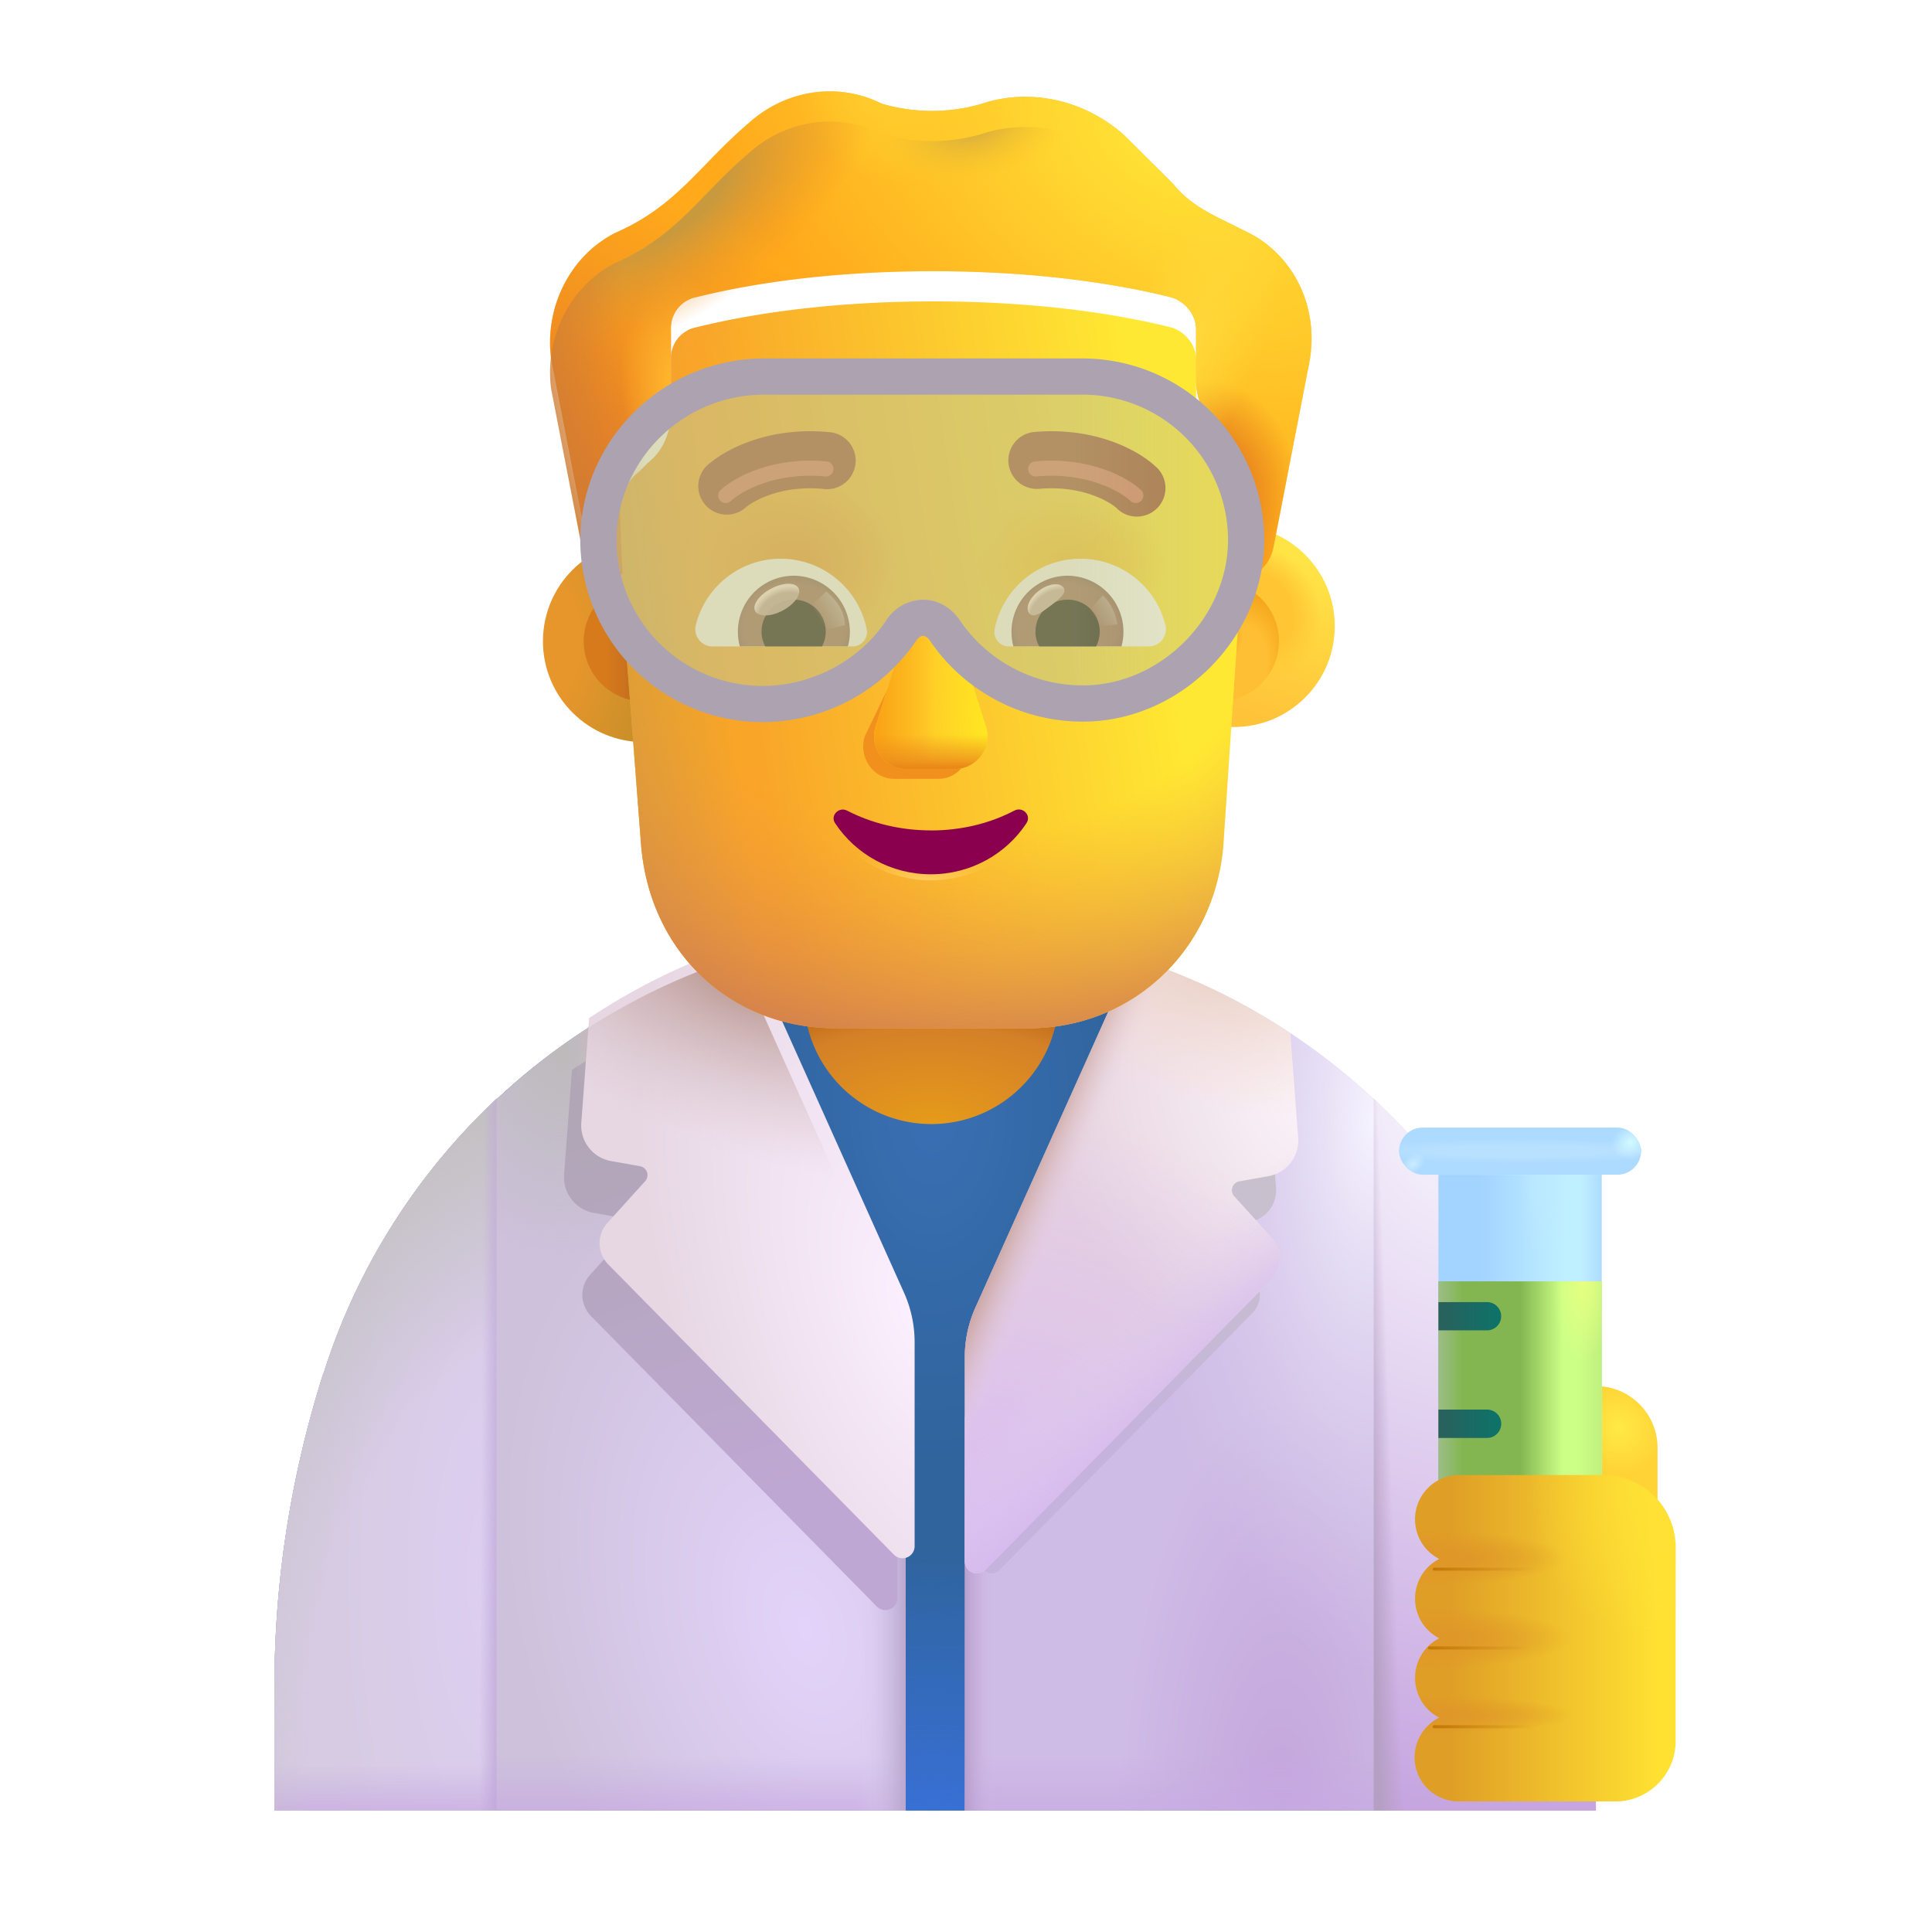 <svg width="32" height="32" fill="none" xmlns="http://www.w3.org/2000/svg"><path d="M15.796 15.298a18.676 18.676 0 0 0 0 0Z" fill="url(#a)"/><path d="M15.466 15.298h-.04c.1 0 .19 0 .3.01-.09-.01-.18-.01-.26-.01Z" fill="url(#b)"/><path d="M15.466 15.348c-2.75 0-5.32 1.06-7.23 2.85v.014l-.01-.014c-1.29 1.21-2.3 2.76-2.86 4.53l-.03.08c-.52 1.66-.79 3.38-.79 5.11v2.07h21.79l.01-2.03c.01-1.76-.25-3.51-.77-5.18-.57-1.81-1.59-3.38-2.91-4.61a10.618 10.618 0 0 0-7.2-2.82Z" fill="url(#c)"/><path d="M15.466 15.348c-2.75 0-5.32 1.06-7.23 2.85v.014l-.01-.014c-1.29 1.21-2.3 2.76-2.86 4.53l-.03.08c-.52 1.66-.79 3.38-.79 5.11v2.07h21.79l.01-2.03c.01-1.76-.25-3.51-.77-5.18-.57-1.81-1.59-3.38-2.91-4.61a10.618 10.618 0 0 0-7.2-2.82Z" fill="url(#d)"/><path d="M11.114 16.28a10.528 10.528 0 0 0-2.878 1.918v.014l-.01-.014c-1.29 1.21-2.3 2.76-2.86 4.53l-.03.08c-.52 1.66-.79 3.38-.79 5.11v2.07h10.453V23.47l-3.885-7.188Z" fill="url(#e)"/><path d="M11.114 16.28a10.528 10.528 0 0 0-2.878 1.918v.014l-.01-.014c-1.29 1.21-2.3 2.76-2.86 4.53l-.03.08c-.52 1.66-.79 3.38-.79 5.11v2.07h10.453V23.47l-3.885-7.188Z" fill="url(#f)"/><path d="M11.114 16.28a10.528 10.528 0 0 0-2.878 1.918v.014l-.01-.014c-1.29 1.21-2.3 2.76-2.86 4.53l-.03.08c-.52 1.66-.79 3.38-.79 5.11v2.07h10.453V23.47l-3.885-7.188Z" fill="url(#g)"/><path d="M11.114 16.28a10.528 10.528 0 0 0-2.878 1.918v.014l-.01-.014c-1.29 1.21-2.3 2.76-2.86 4.53l-.03.08c-.52 1.66-.79 3.38-.79 5.11v2.07h10.453V23.47l-3.885-7.188Z" fill="url(#h)"/><path d="M19.865 16.28a10.53 10.53 0 0 1 2.878 1.918v.014l.01-.014c1.29 1.21 2.3 2.76 2.86 4.53l.03.08c.52 1.66.79 3.38.79 5.11v2.07H15.98V23.47l3.885-7.188Z" fill="url(#i)"/><path d="M19.865 16.28a10.53 10.53 0 0 1 2.878 1.918v.014l.01-.014c1.29 1.21 2.3 2.76 2.86 4.53l.03.08c.52 1.66.79 3.38.79 5.11v2.07H15.98V23.47l3.885-7.188Z" fill="url(#j)"/><path d="M19.865 16.28a10.53 10.53 0 0 1 2.878 1.918v.014l.01-.014c1.29 1.21 2.3 2.76 2.86 4.53l.03.08c.52 1.66.79 3.38.79 5.11v2.07H15.98V23.47l3.885-7.188Z" fill="url(#k)"/><path d="M19.865 16.28a10.53 10.53 0 0 1 2.878 1.918v.014l.01-.014c1.29 1.21 2.3 2.76 2.86 4.53l.03.08c.52 1.66.79 3.38.79 5.11v2.07H15.98V23.47l3.885-7.188Z" fill="url(#l)"/><g filter="url(#m)"><path d="m9.474 17.72-.131 1.733a.6.6 0 0 0 .494.637l.48.084a.15.15 0 0 1 .084.249l-.626.69a.5.5 0 0 0 .015.687l4.732 4.808a.2.2 0 0 0 .343-.14v-3.38c0-.283-.06-.562-.176-.82l-2.605-5.803c-.93.298-1.807.722-2.61 1.256Z" fill="url(#n)"/></g><g filter="url(#o)"><path d="m9.608 17.112-.13 1.733a.6.6 0 0 0 .493.636l.48.085a.15.15 0 0 1 .085.248l-.626.692a.5.5 0 0 0 .014.686L14.656 26a.2.2 0 0 0 .343-.14v-3.38a2 2 0 0 0-.176-.82l-2.605-5.803c-.93.298-1.807.722-2.61 1.255Z" fill="url(#p)"/></g><g filter="url(#q)"><path d="m21.02 18.142.115 1.534a.531.531 0 0 1-.437.563l-.424.075a.133.133 0 0 0-.076.22l.554.61a.442.442 0 0 1-.012.608l-4.188 4.255a.177.177 0 0 1-.303-.124V22.89c0-.25.053-.496.155-.724l2.306-5.136c.822.264 1.599.64 2.31 1.111Z" fill="url(#r)"/></g><path d="m21.37 17.112.132 1.733a.6.6 0 0 1-.494.636l-.48.085a.15.15 0 0 0-.085.248l.626.692a.5.5 0 0 1-.014.686L16.323 26a.2.2 0 0 1-.343-.14v-3.38a2 2 0 0 1 .175-.82l2.606-5.803c.929.298 1.807.722 2.61 1.255Z" fill="url(#s)"/><path d="m21.37 17.112.132 1.733a.6.6 0 0 1-.494.636l-.48.085a.15.15 0 0 0-.085.248l.626.692a.5.5 0 0 1-.014.686L16.323 26a.2.2 0 0 1-.343-.14v-3.38a2 2 0 0 1 .175-.82l2.606-5.803c.929.298 1.807.722 2.61 1.255Z" fill="url(#t)"/><path d="m21.37 17.112.132 1.733a.6.6 0 0 1-.494.636l-.48.085a.15.15 0 0 0-.085.248l.626.692a.5.5 0 0 1-.014.686L16.323 26a.2.2 0 0 1-.343-.14v-3.38a2 2 0 0 1 .175-.82l2.606-5.803c.929.298 1.807.722 2.61 1.255Z" fill="url(#u)"/><path d="m21.37 17.112.132 1.733a.6.6 0 0 1-.494.636l-.48.085a.15.15 0 0 0-.085.248l.626.692a.5.5 0 0 1-.014.686L16.323 26a.2.2 0 0 1-.343-.14v-3.38a2 2 0 0 1 .175-.82l2.606-5.803c.929.298 1.807.722 2.61 1.255Z" fill="url(#v)"/><path d="m21.37 17.112.132 1.733a.6.6 0 0 1-.494.636l-.48.085a.15.15 0 0 0-.085.248l.626.692a.5.5 0 0 1-.014.686L16.323 26a.2.2 0 0 1-.343-.14v-3.38a2 2 0 0 1 .175-.82l2.606-5.803c.929.298 1.807.722 2.61 1.255Z" fill="url(#w)"/><path d="M8.226 29.988v-11.79c-1.29 1.21-2.3 2.76-2.86 4.53l-.03.08c-.52 1.66-.79 3.38-.79 5.11v2.07h3.68Z" fill="url(#x)"/><path d="M8.226 29.988v-11.79c-1.29 1.21-2.3 2.76-2.86 4.53l-.03.08c-.52 1.66-.79 3.38-.79 5.11v2.07h3.68Z" fill="url(#y)"/><path d="M8.226 29.988v-11.79c-1.29 1.21-2.3 2.76-2.86 4.53l-.03.08c-.52 1.66-.79 3.38-.79 5.11v2.07h3.68Z" fill="url(#z)"/><path d="M8.226 29.988v-11.79c-1.29 1.21-2.3 2.76-2.86 4.53l-.03.08c-.52 1.66-.79 3.38-.79 5.11v2.07h3.68Z" fill="url(#A)"/><path d="m9.608 17.112-.13 1.733a.6.6 0 0 0 .493.636l.48.085a.15.15 0 0 1 .085.248l-.626.692a.5.5 0 0 0 .014.686L14.656 26a.2.2 0 0 0 .343-.14v-3.38a2 2 0 0 0-.176-.82l-2.605-5.803c-.93.298-1.807.722-2.61 1.255Z" fill="url(#B)"/><path d="M22.753 29.988v-11.79c1.29 1.21 2.3 2.76 2.86 4.53l.03.08c.52 1.66.79 3.38.79 5.11v2.07h-3.68Z" fill="url(#C)"/><path d="M22.753 29.988v-11.79c1.29 1.21 2.3 2.76 2.86 4.53l.03.08c.52 1.66.79 3.38.79 5.11v2.07h-3.68Z" fill="url(#D)"/><path d="M15.796 15.298a18.676 18.676 0 0 0 0 0Z" fill="url(#E)"/><path d="M15.466 15.298h-.04c.1 0 .19 0 .3.01-.09-.01-.18-.01-.26-.01Z" fill="url(#F)"/><path d="M15.426 18.618a2.11 2.11 0 0 1-2.11-2.11v-1.39h4.22v1.39c0 1.17-.95 2.11-2.11 2.11Z" fill="url(#G)"/><path d="M26.434 22.958c.56 0 1.02.46 1.02 1.02v2.34h-2.04v-2.34c.01-.56.46-1.02 1.02-1.02Z" fill="#FFD335"/><path d="M26.434 22.958c.56 0 1.02.46 1.02 1.02v2.34h-2.04v-2.34c.01-.56.46-1.02 1.02-1.02Z" fill="url(#H)"/><path fill="url(#I)" d="M23.825 19.457h2.703v5.938h-2.703z"/><path fill="url(#J)" d="M23.825 19.457h2.703v5.938h-2.703z"/><path fill="url(#K)" d="M23.825 19.457h2.703v5.938h-2.703z"/><g filter="url(#L)"><rect x="23.173" y="18.676" width="4.008" height=".781" rx=".391" fill="#ADDAFF"/><rect x="23.173" y="18.676" width="4.008" height=".781" rx=".391" fill="url(#M)"/><rect x="23.173" y="18.676" width="4.008" height=".781" rx=".391" fill="url(#N)"/><rect x="23.173" y="18.676" width="4.008" height=".781" rx=".391" fill="url(#O)"/></g><path d="M26.529 21.223v4.172h-2.704v-4.172h2.704Z" fill="url(#P)"/><path d="M26.529 21.223v4.172h-2.704v-4.172h2.704Z" fill="url(#Q)"/><path d="M26.529 21.223v4.172h-2.704v-4.172h2.704Z" fill="url(#R)"/><path d="M26.529 21.223v4.172h-2.704v-4.172h2.704Z" fill="url(#S)"/><path d="M23.825 22.035v-.468h.805a.234.234 0 0 1 0 .468h-.805Z" fill="url(#T)"/><path d="M23.825 23.817v-.47h.805a.234.234 0 1 1 0 .47h-.805Z" fill="url(#U)"/><g filter="url(#V)"><path d="M23.137 25.314c0-.401.325-.732.726-.732h2.391a1.2 1.2 0 0 1 1.2 1.2v3.206a1 1 0 0 1-1 1h-2.591a.731.731 0 0 1-.32-1.389.735.735 0 0 1 0-1.314.735.735 0 0 1 0-1.314.735.735 0 0 1-.406-.657Z" fill="url(#W)"/><path d="M23.137 25.314c0-.401.325-.732.726-.732h2.391a1.2 1.2 0 0 1 1.2 1.2v3.206a1 1 0 0 1-1 1h-2.591a.731.731 0 0 1-.32-1.389.735.735 0 0 1 0-1.314.735.735 0 0 1 0-1.314.735.735 0 0 1-.406-.657Z" fill="url(#X)"/><path d="M23.137 25.314c0-.401.325-.732.726-.732h2.391a1.2 1.2 0 0 1 1.2 1.2v3.206a1 1 0 0 1-1 1h-2.591a.731.731 0 0 1-.32-1.389.735.735 0 0 1 0-1.314.735.735 0 0 1 0-1.314.735.735 0 0 1-.406-.657Z" fill="url(#Y)"/><path d="M23.137 25.314c0-.401.325-.732.726-.732h2.391a1.2 1.2 0 0 1 1.2 1.2v3.206a1 1 0 0 1-1 1h-2.591a.731.731 0 0 1-.32-1.389.735.735 0 0 1 0-1.314.735.735 0 0 1 0-1.314.735.735 0 0 1-.406-.657Z" fill="url(#Z)"/><path d="M23.137 25.314c0-.401.325-.732.726-.732h2.391a1.2 1.2 0 0 1 1.2 1.2v3.206a1 1 0 0 1-1 1h-2.591a.731.731 0 0 1-.32-1.389.735.735 0 0 1 0-1.314.735.735 0 0 1 0-1.314.735.735 0 0 1-.406-.657Z" fill="url(#aa)"/></g><g filter="url(#ab)"><path d="M23.754 25.99h1.797" stroke="url(#ac)" stroke-width=".05" stroke-linecap="round"/></g><g filter="url(#ad)"><path d="M23.676 27.295h1.797" stroke="url(#ae)" stroke-width=".05" stroke-linecap="round"/></g><g filter="url(#af)"><path d="M23.754 28.6h1.797" stroke="url(#ag)" stroke-width=".05" stroke-linecap="round"/></g><circle cx="10.664" cy="10.621" r="1.671" fill="url(#ah)"/><g filter="url(#ai)"><circle cx="10.664" cy="10.621" r=".996" fill="url(#aj)"/></g><g filter="url(#ak)"><circle cx="20.187" cy="10.621" r="1.671" fill="url(#al)"/><circle cx="20.187" cy="10.621" r="1.671" fill="url(#am)"/></g><g filter="url(#an)"><circle cx="20.187" cy="10.621" r=".996" fill="#FFBF34"/><circle cx="20.187" cy="10.621" r=".996" fill="url(#ao)"/><circle cx="20.187" cy="10.621" r=".996" fill="url(#ap)"/></g><path d="M10.312 10.008a30.031 30.031 0 0 1-.058-1.44c0-.267.107-.587.322-.747l.161-.16c.269-.214.376-.534.376-.854v-.855a.52.52 0 0 1 .43-.533c.644-.16 1.986-.427 3.919-.427s3.275.266 3.92.427c.214.053.429.267.429.534v.854c0 .32.16.64.376.854.502.352.47.546.43.96-.014.13-.055 1.196-.09 1.442l-.266 3.962c-.16 1.771-1.553 3.006-3.214 3.006h-3.213c-1.714 0-3.053-1.235-3.213-3.006l-.309-4.017Z" fill="url(#aq)"/><path d="M10.312 10.008a30.031 30.031 0 0 1-.058-1.44c0-.267.107-.587.322-.747l.161-.16c.269-.214.376-.534.376-.854v-.855a.52.52 0 0 1 .43-.533c.644-.16 1.986-.427 3.919-.427s3.275.266 3.92.427c.214.053.429.267.429.534v.854c0 .32.16.64.376.854.502.352.47.546.43.96-.014.13-.055 1.196-.09 1.442l-.266 3.962c-.16 1.771-1.553 3.006-3.214 3.006h-3.213c-1.714 0-3.053-1.235-3.213-3.006l-.309-4.017Z" fill="url(#ar)"/><path d="M10.312 10.008a30.031 30.031 0 0 1-.058-1.44c0-.267.107-.587.322-.747l.161-.16c.269-.214.376-.534.376-.854v-.855a.52.52 0 0 1 .43-.533c.644-.16 1.986-.427 3.919-.427s3.275.266 3.92.427c.214.053.429.267.429.534v.854c0 .32.16.64.376.854.502.352.47.546.43.96-.014.13-.055 1.196-.09 1.442l-.266 3.962c-.16 1.771-1.553 3.006-3.214 3.006h-3.213c-1.714 0-3.053-1.235-3.213-3.006l-.309-4.017Z" fill="url(#as)"/><path d="M10.312 10.008a30.031 30.031 0 0 1-.058-1.44c0-.267.107-.587.322-.747l.161-.16c.269-.214.376-.534.376-.854v-.855a.52.52 0 0 1 .43-.533c.644-.16 1.986-.427 3.919-.427s3.275.266 3.92.427c.214.053.429.267.429.534v.854c0 .32.16.64.376.854.502.352.47.546.43.96-.014.13-.055 1.196-.09 1.442l-.266 3.962c-.16 1.771-1.553 3.006-3.214 3.006h-3.213c-1.714 0-3.053-1.235-3.213-3.006l-.309-4.017Z" fill="url(#at)"/><path d="M10.312 10.008a30.031 30.031 0 0 1-.058-1.44c0-.267.107-.587.322-.747l.161-.16c.269-.214.376-.534.376-.854v-.855a.52.52 0 0 1 .43-.533c.644-.16 1.986-.427 3.919-.427s3.275.266 3.92.427c.214.053.429.267.429.534v.854c0 .32.16.64.376.854.502.352.47.546.43.96-.014.13-.055 1.196-.09 1.442l-.266 3.962c-.16 1.771-1.553 3.006-3.214 3.006h-3.213c-1.714 0-3.053-1.235-3.213-3.006l-.309-4.017Z" fill="url(#au)"/><g filter="url(#av)"><path d="m20.24 4.137.43.214c.752.374 1.181 1.228 1.02 2.135L21.1 9.53c-.053.314-.261.526-.573.534.036-.504.069-1.318.082-1.446.043-.434-.025-.561-.422-.956-.215-.214-.376-.534-.376-.854v-.855c0-.267-.215-.48-.43-.533-.644-.16-1.986-.428-3.92-.428-1.932 0-3.274.267-3.918.428a.52.52 0 0 0-.43.533v.855c0 .32-.107.64-.376.854l-.16.16c-.216.16-.324.495-.324.761.014.156.035 1.053.06 1.426a.634.634 0 0 1-.596-.532l-.59-3.043c-.108-.854.322-1.708 1.073-2.082 1.015-.445 1.385-1.12 2.202-1.815.59-.534 1.45-.694 2.2-.32.538.16 1.128.16 1.665 0 .806-.267 1.718-.054 2.363.533l.805.801c.215.267.483.427.805.587Z" fill="#FFA91B"/><path d="m20.24 4.137.43.214c.752.374 1.181 1.228 1.02 2.135L21.1 9.53c-.053.314-.261.526-.573.534.036-.504.069-1.318.082-1.446.043-.434-.025-.561-.422-.956-.215-.214-.376-.534-.376-.854v-.855c0-.267-.215-.48-.43-.533-.644-.16-1.986-.428-3.92-.428-1.932 0-3.274.267-3.918.428a.52.52 0 0 0-.43.533v.855c0 .32-.107.64-.376.854l-.16.16c-.216.16-.324.495-.324.761.014.156.035 1.053.06 1.426a.634.634 0 0 1-.596-.532l-.59-3.043c-.108-.854.322-1.708 1.073-2.082 1.015-.445 1.385-1.12 2.202-1.815.59-.534 1.45-.694 2.2-.32.538.16 1.128.16 1.665 0 .806-.267 1.718-.054 2.363.533l.805.801c.215.267.483.427.805.587Z" fill="url(#aw)"/><path d="m20.24 4.137.43.214c.752.374 1.181 1.228 1.02 2.135L21.1 9.53c-.053.314-.261.526-.573.534.036-.504.069-1.318.082-1.446.043-.434-.025-.561-.422-.956-.215-.214-.376-.534-.376-.854v-.855c0-.267-.215-.48-.43-.533-.644-.16-1.986-.428-3.92-.428-1.932 0-3.274.267-3.918.428a.52.52 0 0 0-.43.533v.855c0 .32-.107.64-.376.854l-.16.16c-.216.16-.324.495-.324.761.014.156.035 1.053.06 1.426a.634.634 0 0 1-.596-.532l-.59-3.043c-.108-.854.322-1.708 1.073-2.082 1.015-.445 1.385-1.12 2.202-1.815.59-.534 1.45-.694 2.2-.32.538.16 1.128.16 1.665 0 .806-.267 1.718-.054 2.363.533l.805.801c.215.267.483.427.805.587Z" fill="url(#ax)"/><path d="m20.24 4.137.43.214c.752.374 1.181 1.228 1.02 2.135L21.1 9.53c-.053.314-.261.526-.573.534.036-.504.069-1.318.082-1.446.043-.434-.025-.561-.422-.956-.215-.214-.376-.534-.376-.854v-.855c0-.267-.215-.48-.43-.533-.644-.16-1.986-.428-3.92-.428-1.932 0-3.274.267-3.918.428a.52.52 0 0 0-.43.533v.855c0 .32-.107.64-.376.854l-.16.16c-.216.16-.324.495-.324.761.014.156.035 1.053.06 1.426a.634.634 0 0 1-.596-.532l-.59-3.043c-.108-.854.322-1.708 1.073-2.082 1.015-.445 1.385-1.12 2.202-1.815.59-.534 1.45-.694 2.2-.32.538.16 1.128.16 1.665 0 .806-.267 1.718-.054 2.363.533l.805.801c.215.267.483.427.805.587Z" fill="url(#ay)"/><path d="m20.24 4.137.43.214c.752.374 1.181 1.228 1.02 2.135L21.1 9.53c-.053.314-.261.526-.573.534.036-.504.069-1.318.082-1.446.043-.434-.025-.561-.422-.956-.215-.214-.376-.534-.376-.854v-.855c0-.267-.215-.48-.43-.533-.644-.16-1.986-.428-3.92-.428-1.932 0-3.274.267-3.918.428a.52.52 0 0 0-.43.533v.855c0 .32-.107.64-.376.854l-.16.16c-.216.16-.324.495-.324.761.014.156.035 1.053.06 1.426a.634.634 0 0 1-.596-.532l-.59-3.043c-.108-.854.322-1.708 1.073-2.082 1.015-.445 1.385-1.12 2.202-1.815.59-.534 1.45-.694 2.2-.32.538.16 1.128.16 1.665 0 .806-.267 1.718-.054 2.363.533l.805.801c.215.267.483.427.805.587Z" fill="url(#az)"/><path d="m20.24 4.137.43.214c.752.374 1.181 1.228 1.02 2.135L21.1 9.53c-.053.314-.261.526-.573.534.036-.504.069-1.318.082-1.446.043-.434-.025-.561-.422-.956-.215-.214-.376-.534-.376-.854v-.855c0-.267-.215-.48-.43-.533-.644-.16-1.986-.428-3.92-.428-1.932 0-3.274.267-3.918.428a.52.52 0 0 0-.43.533v.855c0 .32-.107.64-.376.854l-.16.16c-.216.16-.324.495-.324.761.014.156.035 1.053.06 1.426a.634.634 0 0 1-.596-.532l-.59-3.043c-.108-.854.322-1.708 1.073-2.082 1.015-.445 1.385-1.12 2.202-1.815.59-.534 1.45-.694 2.2-.32.538.16 1.128.16 1.665 0 .806-.267 1.718-.054 2.363.533l.805.801c.215.267.483.427.805.587Z" fill="url(#aA)"/><path d="m20.24 4.137.43.214c.752.374 1.181 1.228 1.02 2.135L21.1 9.53c-.053.314-.261.526-.573.534.036-.504.069-1.318.082-1.446.043-.434-.025-.561-.422-.956-.215-.214-.376-.534-.376-.854v-.855c0-.267-.215-.48-.43-.533-.644-.16-1.986-.428-3.92-.428-1.932 0-3.274.267-3.918.428a.52.52 0 0 0-.43.533v.855c0 .32-.107.64-.376.854l-.16.16c-.216.16-.324.495-.324.761.014.156.035 1.053.06 1.426a.634.634 0 0 1-.596-.532l-.59-3.043c-.108-.854.322-1.708 1.073-2.082 1.015-.445 1.385-1.12 2.202-1.815.59-.534 1.45-.694 2.2-.32.538.16 1.128.16 1.665 0 .806-.267 1.718-.054 2.363.533l.805.801c.215.267.483.427.805.587Z" fill="url(#aB)"/></g><path d="m20.24 4.137.43.214c.752.374 1.181 1.228 1.02 2.135L21.1 9.53c-.053.314-.261.526-.573.534.036-.504.069-1.318.082-1.446.043-.434-.025-.561-.422-.956-.215-.214-.376-.534-.376-.854v-.855c0-.267-.215-.48-.43-.533-.644-.16-1.986-.428-3.92-.428-1.932 0-3.274.267-3.918.428a.52.52 0 0 0-.43.533v.855c0 .32-.107.64-.376.854l-.16.16c-.216.16-.324.495-.324.761.014.156.035 1.053.06 1.426a.634.634 0 0 1-.596-.532l-.59-3.043c-.108-.854.322-1.708 1.073-2.082 1.015-.445 1.385-1.12 2.202-1.815.59-.534 1.45-.694 2.2-.32.538.16 1.128.16 1.665 0 .806-.267 1.718-.054 2.363.533l.805.801c.215.267.483.427.805.587Z" fill="url(#aC)"/><path d="m20.24 4.137.43.214c.752.374 1.181 1.228 1.02 2.135L21.1 9.53c-.053.314-.261.526-.573.534.036-.504.069-1.318.082-1.446.043-.434-.025-.561-.422-.956-.215-.214-.376-.534-.376-.854v-.855c0-.267-.215-.48-.43-.533-.644-.16-1.986-.428-3.92-.428-1.932 0-3.274.267-3.918.428a.52.52 0 0 0-.43.533v.855c0 .32-.107.64-.376.854l-.16.16c-.216.16-.324.495-.324.761.014.156.035 1.053.06 1.426a.634.634 0 0 1-.596-.532l-.59-3.043c-.108-.854.322-1.708 1.073-2.082 1.015-.445 1.385-1.12 2.202-1.815.59-.534 1.45-.694 2.2-.32.538.16 1.128.16 1.665 0 .806-.267 1.718-.054 2.363.533l.805.801c.215.267.483.427.805.587Z" fill="url(#aD)"/><path d="m20.24 4.137.43.214c.752.374 1.181 1.228 1.02 2.135L21.1 9.53c-.053.314-.261.526-.573.534.036-.504.069-1.318.082-1.446.043-.434-.025-.561-.422-.956-.215-.214-.376-.534-.376-.854v-.855c0-.267-.215-.48-.43-.533-.644-.16-1.986-.428-3.92-.428-1.932 0-3.274.267-3.918.428a.52.52 0 0 0-.43.533v.855c0 .32-.107.64-.376.854l-.16.16c-.216.16-.324.495-.324.761.014.156.035 1.053.06 1.426a.634.634 0 0 1-.596-.532l-.59-3.043c-.108-.854.322-1.708 1.073-2.082 1.015-.445 1.385-1.12 2.202-1.815.59-.534 1.45-.694 2.2-.32.538.16 1.128.16 1.665 0 .806-.267 1.718-.054 2.363.533l.805.801c.215.267.483.427.805.587Z" fill="url(#aE)"/><g filter="url(#aF)"><path d="m15.141 10.5-.82 1.7c-.103.35.142.7.488.7h.738c.346 0 .59-.355.488-.7l-.498-1.7c-.107-.378-.284-.378-.396 0Z" fill="#F1901C"/></g><g filter="url(#aG)"><path d="m15.034 10.336-.532 1.701a.54.54 0 0 0 .521.7h.787c.37 0 .63-.355.521-.7l-.531-1.701c-.115-.377-.646-.377-.766 0Z" fill="#FFCC28"/><path d="m15.034 10.336-.532 1.701a.54.54 0 0 0 .521.7h.787c.37 0 .63-.355.521-.7l-.531-1.701c-.115-.377-.646-.377-.766 0Z" fill="url(#aH)"/><path d="m15.034 10.336-.532 1.701a.54.54 0 0 0 .521.7h.787c.37 0 .63-.355.521-.7l-.531-1.701c-.115-.377-.646-.377-.766 0Z" fill="url(#aI)"/><path d="m15.034 10.336-.532 1.701a.54.54 0 0 0 .521.7h.787c.37 0 .63-.355.521-.7l-.531-1.701c-.115-.377-.646-.377-.766 0Z" fill="url(#aJ)"/></g><path d="m15.034 10.336-.532 1.701a.54.54 0 0 0 .521.7h.787c.37 0 .63-.355.521-.7l-.531-1.701c-.115-.377-.646-.377-.766 0Z" fill="url(#aK)"/><g filter="url(#aL)"><path d="M15.417 13.754c-.508 0-.985-.12-1.387-.328-.137-.07-.284.084-.198.209.336.508.92.846 1.585.846.665 0 1.25-.338 1.584-.846.087-.13-.06-.28-.198-.21-.4.21-.873.33-1.386.33Z" stroke="url(#aM)" stroke-width=".2"/></g><path d="M15.417 13.754c-.508 0-.985-.12-1.387-.328-.137-.07-.284.084-.198.209.336.508.92.846 1.585.846.665 0 1.25-.338 1.584-.846.087-.13-.06-.28-.198-.21-.4.21-.873.33-1.386.33Z" fill="#8A004F"/><path d="M17.897 9.254c.678 0 1.25.467 1.406 1.099a.285.285 0 0 1-.278.354H16.71a.239.239 0 0 1-.236-.283c.13-.665.716-1.17 1.424-1.17Z" fill="#fff"/><path d="M17.682 9.536a.927.927 0 0 1 .893 1.17h-1.79a.93.93 0 0 1 .897-1.17Z" fill="url(#aN)"/><path d="M17.151 10.462c0-.294.236-.53.53-.53a.528.528 0 0 1 .473.775h-.94a.48.48 0 0 1-.063-.245Z" fill="#000"/><g filter="url(#aO)"><path d="M17.614 9.732c.066.088-.072.196-.23.313-.156.117-.272.2-.338.112-.066-.089.007-.255.164-.373.157-.117.338-.14.404-.052Z" fill="#C7A7A3"/><path d="M17.614 9.732c.066.088-.072.196-.23.313-.156.117-.272.2-.338.112-.066-.089.007-.255.164-.373.157-.117.338-.14.404-.052Z" fill="url(#aP)"/></g><g filter="url(#aQ)"><path d="M18.507 10.34a.872.872 0 0 0-.24-.48l-.27.296.122.237.388-.053Z" fill="url(#aR)"/></g><path d="M12.932 9.254a1.45 1.45 0 0 0-1.407 1.099.285.285 0 0 0 .278.354h2.317a.239.239 0 0 0 .236-.283 1.455 1.455 0 0 0-1.424-1.17Z" fill="#fff"/><path d="M13.147 9.536a.927.927 0 0 0-.893 1.17h1.79a.948.948 0 0 0 .033-.244.933.933 0 0 0-.93-.926Z" fill="url(#aS)"/><path d="M13.677 10.463a.529.529 0 0 0-.53-.531.528.528 0 0 0-.472.775h.94a.526.526 0 0 0 .062-.245Z" fill="#000"/><g filter="url(#aT)"><path d="M13.993 10.354c0-.3-.243-.5-.309-.56l-.3.29.185.375.424-.105Z" fill="url(#aU)"/></g><g filter="url(#aV)" transform="rotate(-27.914 12.867 9.932)"><ellipse cx="12.867" cy="9.932" rx=".405" ry=".205" fill="#C7A7A3" fill-opacity=".9"/><ellipse cx="12.867" cy="9.932" rx=".405" ry=".205" fill="url(#aW)"/></g><g filter="url(#aX)"><path fill-rule="evenodd" clip-rule="evenodd" d="M17.198 8.348c.72-.067 1.183.214 1.295.317a.473.473 0 1 0 .64-.695c-.306-.282-1.032-.656-2.023-.563a.473.473 0 0 0 .088.941Z" fill="#984426"/></g><g filter="url(#aY)"><path d="M18.813 8.207c-.21-.193-.803-.52-1.659-.44" stroke="#D76D5B" stroke-width=".25" stroke-linecap="round"/></g><g filter="url(#aZ)"><path fill-rule="evenodd" clip-rule="evenodd" d="M13.636 8.348c-.72-.067-1.183.214-1.295.317a.473.473 0 0 1-.64-.695c.306-.282 1.032-.656 2.022-.563a.473.473 0 1 1-.088.941Z" fill="#984426"/></g><g filter="url(#ba)"><path d="M12.02 8.207c.21-.193.804-.52 1.66-.44" stroke="#D76D5B" stroke-width=".25" stroke-linecap="round"/></g><path opacity=".6" d="M18.083 6.337h-5.275c-1.497 0-2.737 1.2-2.746 2.707a2.72 2.72 0 0 0 2.716 2.717c.942 0 1.814-.486 2.3-1.22.189-.277.533-.277.721 0a2.757 2.757 0 0 0 2.373 1.21c1.408-.05 2.598-1.27 2.618-2.677a2.71 2.71 0 0 0-2.707-2.737Z" fill="url(#bb)"/><g filter="url(#bc)"><path fill-rule="evenodd" clip-rule="evenodd" d="M9.761 9.042c.012-1.676 1.389-3.005 3.047-3.005h5.275a3.01 3.01 0 0 1 3.007 3.04v.001c-.022 1.567-1.339 2.918-2.907 2.973h-.002a3.057 3.057 0 0 1-2.63-1.342c-.045-.065-.09-.076-.112-.076-.023 0-.067.01-.112.076a3.082 3.082 0 0 1-2.549 1.352 3.021 3.021 0 0 1-3.017-3.017v-.002Zm.6.003a2.42 2.42 0 0 0 2.417 2.416c.841 0 1.62-.435 2.05-1.085l.002-.003a.738.738 0 0 1 .609-.34c.243 0 .465.128.609.34v.001a2.457 2.457 0 0 0 2.114 1.077c1.248-.044 2.31-1.133 2.328-2.381a2.41 2.41 0 0 0-2.407-2.433h-5.275c-1.336 0-2.437 1.07-2.447 2.408Z" fill="#ADA3B0"/></g><defs><radialGradient id="c" cx="0" cy="0" r="1" gradientUnits="userSpaceOnUse" gradientTransform="matrix(0 5.812 -3.3 0 15.446 18.317)"><stop stop-color="#3A6FB4"/><stop offset="1" stop-color="#2F649D"/></radialGradient><radialGradient id="d" cx="0" cy="0" r="1" gradientUnits="userSpaceOnUse" gradientTransform="matrix(0 -4.656 6.934 0 15.446 30.317)"><stop stop-color="#3971D9"/><stop offset="1" stop-color="#3971D9" stop-opacity="0"/></radialGradient><radialGradient id="e" cx="0" cy="0" r="1" gradientUnits="userSpaceOnUse" gradientTransform="rotate(161.686 4.493 14.561) scale(4.674 7.58)"><stop stop-color="#E3D3FA"/><stop offset="1" stop-color="#CDC1DB"/></radialGradient><radialGradient id="h" cx="0" cy="0" r="1" gradientUnits="userSpaceOnUse" gradientTransform="matrix(0 3.375 -2.574 0 9.302 17.41)"><stop stop-color="#BDBABB"/><stop offset="1" stop-color="#BDBABB" stop-opacity="0"/></radialGradient><radialGradient id="i" cx="0" cy="0" r="1" gradientUnits="userSpaceOnUse" gradientTransform="matrix(0 -7.151 2.718 0 21.206 30.285)"><stop stop-color="#C3A5DC"/><stop offset="1" stop-color="#CFBCE6"/></radialGradient><radialGradient id="j" cx="0" cy="0" r="1" gradientUnits="userSpaceOnUse" gradientTransform="matrix(0 9.156 -3.938 0 22.77 18.535)"><stop stop-color="#F6F4FF"/><stop offset="1" stop-color="#D7CCEA" stop-opacity="0"/></radialGradient><radialGradient id="p" cx="0" cy="0" r="1" gradientUnits="userSpaceOnUse" gradientTransform="matrix(-3.728 1.313 -2.697 -7.66 14.999 21.91)"><stop stop-color="#FCEFFF"/><stop offset="1" stop-color="#E6D7E3"/></radialGradient><radialGradient id="s" cx="0" cy="0" r="1" gradientUnits="userSpaceOnUse" gradientTransform="matrix(-3.748 3.719 -3.748 -3.777 22.49 17.692)"><stop stop-color="#FFFBFF"/><stop offset="1" stop-color="#E6D2DE"/></radialGradient><radialGradient id="t" cx="0" cy="0" r="1" gradientUnits="userSpaceOnUse" gradientTransform="rotate(-64.11 29.308 -.254) scale(8.302 11.193)"><stop stop-color="#D8BBF3"/><stop offset=".93" stop-color="#D8BBF3" stop-opacity="0"/></radialGradient><radialGradient id="u" cx="0" cy="0" r="1" gradientUnits="userSpaceOnUse" gradientTransform="matrix(-.734 2.188 -3.935 -1.321 19.943 15.988)"><stop offset=".073" stop-color="#EBD4C9"/><stop offset="1" stop-color="#F7DDD3" stop-opacity="0"/></radialGradient><radialGradient id="x" cx="0" cy="0" r="1" gradientUnits="userSpaceOnUse" gradientTransform="matrix(-2.958 0 0 -8.599 8.226 26.113)"><stop stop-color="#DDCEF1"/><stop offset="1" stop-color="#D6CBE2"/></radialGradient><radialGradient id="z" cx="0" cy="0" r="1" gradientUnits="userSpaceOnUse" gradientTransform="matrix(-7.517 0 0 -10.82 10.005 28.968)"><stop offset=".656" stop-color="#C4C1C3" stop-opacity="0"/><stop offset="1" stop-color="#C4C1C3"/></radialGradient><radialGradient id="B" cx="0" cy="0" r="1" gradientUnits="userSpaceOnUse" gradientTransform="rotate(109.374 .586 12.48) scale(3.014 6.531)"><stop offset=".058" stop-color="#B7938B"/><stop offset="1" stop-color="#D8C4C9" stop-opacity="0"/></radialGradient><radialGradient id="C" cx="0" cy="0" r="1" gradientUnits="userSpaceOnUse" gradientTransform="matrix(.416 12.109 -8.525 .293 24.177 17.879)"><stop stop-color="#FAF8FE"/><stop offset="1" stop-color="#C6A5E0"/></radialGradient><radialGradient id="G" cx="0" cy="0" r="1" gradientUnits="userSpaceOnUse" gradientTransform="matrix(0 -2.598 5.098 0 15.426 18.618)"><stop stop-color="#E69B19"/><stop offset=".621" stop-color="#D48028"/><stop offset="1" stop-color="#A15002"/></radialGradient><radialGradient id="H" cx="0" cy="0" r="1" gradientUnits="userSpaceOnUse" gradientTransform="rotate(131.186 8.036 17.908) scale(.747 .796)"><stop stop-color="#FFE945"/><stop offset="1" stop-color="#FFE945" stop-opacity="0"/></radialGradient><radialGradient id="K" cx="0" cy="0" r="1" gradientUnits="userSpaceOnUse" gradientTransform="matrix(0 1.547 -.394 0 25.571 19.379)"><stop stop-color="#BCEBFF"/><stop offset="1" stop-color="#BCEBFF" stop-opacity="0"/></radialGradient><radialGradient id="M" cx="0" cy="0" r="1" gradientUnits="userSpaceOnUse" gradientTransform="matrix(-2.918 0 0 -.207 25.177 19.067)"><stop offset=".496" stop-color="#B8E0FF"/><stop offset="1" stop-color="#B8E0FF" stop-opacity="0"/></radialGradient><radialGradient id="N" cx="0" cy="0" r="1" gradientUnits="userSpaceOnUse" gradientTransform="rotate(152.5 11.188 12.763) scale(.321 .273)"><stop stop-color="#D3FAFF"/><stop offset="1" stop-color="#D3FAFF" stop-opacity="0"/></radialGradient><radialGradient id="O" cx="0" cy="0" r="1" gradientUnits="userSpaceOnUse" gradientTransform="matrix(-.18 .133 -.088 -.119 23.407 19.277)"><stop stop-color="#CAEDFF"/><stop offset="1" stop-color="#CAEDFF" stop-opacity="0"/></radialGradient><radialGradient id="S" cx="0" cy="0" r="1" gradientUnits="userSpaceOnUse" gradientTransform="matrix(0 1.344 -.516 0 26.227 21.223)"><stop stop-color="#E6FF81"/><stop offset="1" stop-color="#E6FF81" stop-opacity="0"/></radialGradient><radialGradient id="X" cx="0" cy="0" r="1" gradientUnits="userSpaceOnUse" gradientTransform="matrix(-1.446 2.391 -1.978 -1.196 27.454 24.582)"><stop stop-color="#FFE136"/><stop offset="1" stop-color="#FFE136" stop-opacity="0"/></radialGradient><radialGradient id="Y" cx="0" cy="0" r="1" gradientUnits="userSpaceOnUse" gradientTransform="matrix(2.312 0 0 .466 23.323 25.958)"><stop offset=".248" stop-color="#DF9728"/><stop offset="1" stop-color="#DF9728" stop-opacity="0"/></radialGradient><radialGradient id="Z" cx="0" cy="0" r="1" gradientUnits="userSpaceOnUse" gradientTransform="matrix(2.592 0 0 .522 23.137 27.285)"><stop offset=".248" stop-color="#DF9728"/><stop offset="1" stop-color="#DF9728" stop-opacity="0"/></radialGradient><radialGradient id="aa" cx="0" cy="0" r="1" gradientUnits="userSpaceOnUse" gradientTransform="matrix(2.719 0 0 .328 23.041 28.552)"><stop offset=".248" stop-color="#DF9728"/><stop offset="1" stop-color="#DF9728" stop-opacity="0"/></radialGradient><radialGradient id="ah" cx="0" cy="0" r="1" gradientUnits="userSpaceOnUse" gradientTransform="matrix(1.757 0 0 3.074 8.993 10.621)"><stop offset=".351" stop-color="#E6962B"/><stop offset="1" stop-color="#CA8F29"/></radialGradient><radialGradient id="am" cx="0" cy="0" r="1" gradientUnits="userSpaceOnUse" gradientTransform="matrix(.827 -.603 .688 .944 20.56 10.356)"><stop offset=".543" stop-color="#FFC532"/><stop offset="1" stop-color="#FFC532" stop-opacity="0"/></radialGradient><radialGradient id="ao" cx="0" cy="0" r="1" gradientUnits="userSpaceOnUse" gradientTransform="matrix(.822 -1.512 .885 .481 20.145 11.443)"><stop offset=".69" stop-color="#F4A51A" stop-opacity="0"/><stop offset="1" stop-color="#F4A51A"/></radialGradient><radialGradient id="ap" cx="0" cy="0" r="1" gradientUnits="userSpaceOnUse" gradientTransform="rotate(44.708 -2.82 29.855) scale(.365 .471)"><stop stop-color="#E59B1F"/><stop offset="1" stop-color="#E59B1F" stop-opacity="0"/></radialGradient><radialGradient id="as" cx="0" cy="0" r="1" gradientUnits="userSpaceOnUse" gradientTransform="matrix(0 8.594 -9.812 0 15.908 9.029)"><stop offset=".56" stop-color="#F49A3E" stop-opacity="0"/><stop offset="1" stop-color="#D07F50"/></radialGradient><radialGradient id="at" cx="0" cy="0" r="1" gradientUnits="userSpaceOnUse" gradientTransform="matrix(0 -1.308 1.61 0 17.765 9.349)"><stop stop-color="#FFBA0D"/><stop offset="1" stop-color="#FFBA0D" stop-opacity="0"/></radialGradient><radialGradient id="au" cx="0" cy="0" r="1" gradientUnits="userSpaceOnUse" gradientTransform="matrix(0 -1.392 1.731 0 13.203 9.315)"><stop stop-color="#EE911A"/><stop offset="1" stop-color="#EE911A" stop-opacity="0"/></radialGradient><radialGradient id="aw" cx="0" cy="0" r="1" gradientUnits="userSpaceOnUse" gradientTransform="matrix(-3.44 4.434 -7.54 -5.85 19.113 2.9)"><stop stop-color="#FFE336"/><stop offset="1" stop-color="#FFE336" stop-opacity="0"/></radialGradient><radialGradient id="ay" cx="0" cy="0" r="1" gradientUnits="userSpaceOnUse" gradientTransform="rotate(-95.29 8.82 -1.65) scale(2.003 .984)"><stop offset=".222" stop-color="#FFB42C"/><stop offset="1" stop-color="#FFB42C" stop-opacity="0"/></radialGradient><radialGradient id="az" cx="0" cy="0" r="1" gradientUnits="userSpaceOnUse" gradientTransform="matrix(.86 -1.968 1.605 .701 19.648 8.882)"><stop offset=".479" stop-color="#E57D1C"/><stop offset="1" stop-color="#E57D1C" stop-opacity="0"/></radialGradient><radialGradient id="aA" cx="0" cy="0" r="1" gradientUnits="userSpaceOnUse" gradientTransform="matrix(.994 1.233 -1.089 .877 14.64 2.012)"><stop stop-color="#FFCE2C"/><stop offset="1" stop-color="#FFCE2C" stop-opacity="0"/></radialGradient><radialGradient id="aB" cx="0" cy="0" r="1" gradientUnits="userSpaceOnUse" gradientTransform="matrix(1.452 -3.039 1.05 .502 19.61 6.398)"><stop stop-color="#FFD93A"/><stop offset="1" stop-color="#FFD93A" stop-opacity="0"/></radialGradient><radialGradient id="aC" cx="0" cy="0" r="1" gradientUnits="userSpaceOnUse" gradientTransform="matrix(.261 1.016 -1.67 .43 16.112 2.012)"><stop offset=".208" stop-color="#DDB13B"/><stop offset="1" stop-color="#FFC926" stop-opacity="0"/></radialGradient><radialGradient id="aD" cx="0" cy="0" r="1" gradientUnits="userSpaceOnUse" gradientTransform="matrix(1.108 1.6 -3.33 2.306 11.03 3.274)"><stop offset=".288" stop-color="#C9993E"/><stop offset="1" stop-color="#F29322" stop-opacity="0"/></radialGradient><radialGradient id="aE" cx="0" cy="0" r="1" gradientUnits="userSpaceOnUse" gradientTransform="matrix(-7.214 3.25 -4.067 -9.027 16.57 6.253)"><stop offset=".756" stop-color="#CF7D35" stop-opacity="0"/><stop offset=".959" stop-color="#CF7D35"/></radialGradient><radialGradient id="aM" cx="0" cy="0" r="1" gradientUnits="userSpaceOnUse" gradientTransform="matrix(.025 -.628 1.884 .074 15.332 14.637)"><stop stop-color="#FFD069"/><stop offset="1" stop-color="#FFBE30" stop-opacity="0"/></radialGradient><radialGradient id="aN" cx="0" cy="0" r="1" gradientUnits="userSpaceOnUse" gradientTransform="matrix(0 .938 -1.11 0 17.68 10.377)"><stop offset=".75" stop-color="#925C51"/><stop offset="1" stop-color="#694B43"/><stop offset="1" stop-color="#804D49"/><stop offset="1" stop-color="#85534D"/></radialGradient><radialGradient id="aP" cx="0" cy="0" r="1" gradientUnits="userSpaceOnUse" gradientTransform="rotate(-127.811 11.2 .788) scale(.393 .541)"><stop offset=".766" stop-color="#FFE6E2" stop-opacity="0"/><stop offset=".966" stop-color="#FFE6E2"/></radialGradient><radialGradient id="aS" cx="0" cy="0" r="1" gradientUnits="userSpaceOnUse" gradientTransform="matrix(0 .938 -1.11 0 13.149 10.377)"><stop offset=".75" stop-color="#925C51"/><stop offset="1" stop-color="#694B43"/><stop offset="1" stop-color="#804D49"/><stop offset="1" stop-color="#85534D"/></radialGradient><radialGradient id="aW" cx="0" cy="0" r="1" gradientUnits="userSpaceOnUse" gradientTransform="matrix(-.008 -.513 .617 -.01 12.851 10.259)"><stop offset=".766" stop-color="#FFE6E2" stop-opacity="0"/><stop offset=".966" stop-color="#FFE6E2"/></radialGradient><linearGradient id="a" x1="8.23" y1="15.327" x2="22.659" y2="15.327" gradientUnits="userSpaceOnUse"><stop offset=".006" stop-color="#CCC"/><stop offset="1" stop-color="#E6E6E6"/></linearGradient><linearGradient id="b" x1="8.23" y1="15.297" x2="22.659" y2="15.297" gradientUnits="userSpaceOnUse"><stop offset=".006" stop-color="#CCC"/><stop offset="1" stop-color="#E6E6E6"/></linearGradient><linearGradient id="f" x1="11.239" y1="30.41" x2="11.239" y2="29.098" gradientUnits="userSpaceOnUse"><stop stop-color="#C7AAE2"/><stop offset="1" stop-color="#C7AAE2" stop-opacity="0"/></linearGradient><linearGradient id="g" x1="15.177" y1="29.098" x2="14.208" y2="29.098" gradientUnits="userSpaceOnUse"><stop offset=".129" stop-color="#B5A2C9"/><stop offset="1" stop-color="#E2D2F8" stop-opacity="0"/></linearGradient><linearGradient id="k" x1="19.74" y1="30.41" x2="19.74" y2="29.098" gradientUnits="userSpaceOnUse"><stop stop-color="#C7AAE2"/><stop offset="1" stop-color="#C7AAE2" stop-opacity="0"/></linearGradient><linearGradient id="l" x1="15.802" y1="27.973" x2="16.505" y2="27.973" gradientUnits="userSpaceOnUse"><stop stop-color="#A588B8"/><stop offset="1" stop-color="#D1BEE7" stop-opacity="0"/></linearGradient><linearGradient id="n" x1="10.677" y1="17.941" x2="12.896" y2="24.629" gradientUnits="userSpaceOnUse"><stop stop-color="#B0A6B5"/><stop offset="1" stop-color="#BFA7D3"/></linearGradient><linearGradient id="r" x1="20.45" y1="18.971" x2="18.099" y2="23.672" gradientUnits="userSpaceOnUse"><stop stop-color="#C8C2CC"/><stop offset="1" stop-color="#C5B2DD"/></linearGradient><linearGradient id="v" x1="18.958" y1="24.098" x2="17.552" y2="22.598" gradientUnits="userSpaceOnUse"><stop stop-color="#D2B4ED"/><stop offset="1" stop-color="#E2D2EE" stop-opacity="0"/></linearGradient><linearGradient id="w" x1="17.146" y1="18.879" x2="17.974" y2="19.223" gradientUnits="userSpaceOnUse"><stop offset=".081" stop-color="#C79F97"/><stop offset="1" stop-color="#E7D3DF" stop-opacity="0"/></linearGradient><linearGradient id="y" x1="6.567" y1="30.353" x2="6.567" y2="29.219" gradientUnits="userSpaceOnUse"><stop stop-color="#C7AAE2"/><stop offset="1" stop-color="#C7AAE2" stop-opacity="0"/></linearGradient><linearGradient id="A" x1="8.38" y1="29.387" x2="7.935" y2="29.384" gradientUnits="userSpaceOnUse"><stop offset=".175" stop-color="#BFA6DA"/><stop offset="1" stop-color="#C0A9D9" stop-opacity="0"/></linearGradient><linearGradient id="D" x1="22.753" y1="27.66" x2="23.162" y2="27.645" gradientUnits="userSpaceOnUse"><stop stop-color="#B59FC2"/><stop offset="1" stop-color="#B59FC2" stop-opacity="0"/></linearGradient><linearGradient id="E" x1="8.23" y1="15.327" x2="22.659" y2="15.327" gradientUnits="userSpaceOnUse"><stop offset=".006" stop-color="#CCC"/><stop offset="1" stop-color="#E6E6E6"/></linearGradient><linearGradient id="F" x1="8.23" y1="15.297" x2="22.659" y2="15.297" gradientUnits="userSpaceOnUse"><stop offset=".006" stop-color="#CCC"/><stop offset="1" stop-color="#E6E6E6"/></linearGradient><linearGradient id="I" x1="23.825" y1="20.848" x2="26.529" y2="20.848" gradientUnits="userSpaceOnUse"><stop offset=".253" stop-color="#A3D3FF"/><stop offset=".773" stop-color="#BFF0FF"/></linearGradient><linearGradient id="J" x1="26.529" y1="20.832" x2="26.18" y2="20.832" gradientUnits="userSpaceOnUse"><stop stop-color="#AEDCFF"/><stop offset="1" stop-color="#AEDCFF" stop-opacity="0"/></linearGradient><linearGradient id="P" x1="26.529" y1="23.16" x2="25.177" y2="23.16" gradientUnits="userSpaceOnUse"><stop offset=".477" stop-color="#CCFF86"/><stop offset="1" stop-color="#83B651"/></linearGradient><linearGradient id="Q" x1="26.529" y1="23.309" x2="26.129" y2="23.309" gradientUnits="userSpaceOnUse"><stop stop-color="#C0F07E"/><stop offset="1" stop-color="#C0F07E" stop-opacity="0"/></linearGradient><linearGradient id="R" x1="23.696" y1="23.309" x2="24.227" y2="23.309" gradientUnits="userSpaceOnUse"><stop stop-color="#A4C098"/><stop offset="1" stop-color="#A4C098" stop-opacity="0"/></linearGradient><linearGradient id="T" x1="24.782" y1="21.801" x2="23.892" y2="21.801" gradientUnits="userSpaceOnUse"><stop stop-color="#0E7268"/><stop offset="1" stop-color="#29615D"/></linearGradient><linearGradient id="U" x1="24.782" y1="23.582" x2="23.892" y2="23.582" gradientUnits="userSpaceOnUse"><stop stop-color="#0E7268"/><stop offset="1" stop-color="#29615D"/></linearGradient><linearGradient id="W" x1="27.165" y1="28.051" x2="23.137" y2="28.051" gradientUnits="userSpaceOnUse"><stop stop-color="#FFE132"/><stop offset=".861" stop-color="#DF9E26"/></linearGradient><linearGradient id="ac" x1="25.435" y1="25.99" x2="23.599" y2="25.99" gradientUnits="userSpaceOnUse"><stop stop-color="#C88714" stop-opacity="0"/><stop offset="1" stop-color="#C07200"/></linearGradient><linearGradient id="ae" x1="25.356" y1="27.295" x2="23.52" y2="27.295" gradientUnits="userSpaceOnUse"><stop stop-color="#C88714" stop-opacity="0"/><stop offset="1" stop-color="#C07200"/></linearGradient><linearGradient id="ag" x1="25.435" y1="28.6" x2="23.599" y2="28.6" gradientUnits="userSpaceOnUse"><stop stop-color="#C88714" stop-opacity="0"/><stop offset="1" stop-color="#C07200"/></linearGradient><linearGradient id="aj" x1="10.664" y1="10.9" x2="10.023" y2="10.9" gradientUnits="userSpaceOnUse"><stop stop-color="#BD6A1E"/><stop offset="1" stop-color="#D77A1C"/></linearGradient><linearGradient id="al" x1="21.274" y1="9.529" x2="20.455" y2="12.068" gradientUnits="userSpaceOnUse"><stop stop-color="#FFE446"/><stop offset="1" stop-color="#FFC339"/></linearGradient><linearGradient id="aq" x1="19.456" y1="11.011" x2="11.813" y2="12.15" gradientUnits="userSpaceOnUse"><stop stop-color="#FFE833"/><stop offset=".916" stop-color="#F9A528"/></linearGradient><linearGradient id="ar" x1="10.016" y1="13.71" x2="12.331" y2="13.408" gradientUnits="userSpaceOnUse"><stop stop-color="#D19C3A"/><stop offset="1" stop-color="#D19C3A" stop-opacity="0"/></linearGradient><linearGradient id="ax" x1="10.551" y1="10.354" x2="13.456" y2="5.194" gradientUnits="userSpaceOnUse"><stop stop-color="#E07027"/><stop offset="1" stop-color="#E07027" stop-opacity="0"/></linearGradient><linearGradient id="aH" x1="14.552" y1="11.671" x2="15.491" y2="11.671" gradientUnits="userSpaceOnUse"><stop stop-color="#FAA416"/><stop offset="1" stop-color="#FAA416" stop-opacity="0"/></linearGradient><linearGradient id="aI" x1="16.356" y1="11.994" x2="15.329" y2="11.979" gradientUnits="userSpaceOnUse"><stop stop-color="#FFE721"/><stop offset="1" stop-color="#FFE721" stop-opacity="0"/></linearGradient><linearGradient id="aJ" x1="15.612" y1="12.737" x2="15.612" y2="12.163" gradientUnits="userSpaceOnUse"><stop stop-color="#EB8A1C"/><stop offset="1" stop-color="#EB8A1C" stop-opacity="0"/></linearGradient><linearGradient id="aK" x1="15.543" y1="12.779" x2="15.543" y2="12.611" gradientUnits="userSpaceOnUse"><stop stop-color="#E88613"/><stop offset="1" stop-color="#E88613" stop-opacity="0"/></linearGradient><linearGradient id="aR" x1="18.488" y1="10.087" x2="18.162" y2="10.288" gradientUnits="userSpaceOnUse"><stop stop-color="#B4948D"/><stop offset="1" stop-color="#B4948D" stop-opacity="0"/></linearGradient><linearGradient id="aU" x1="13.921" y1="10.087" x2="13.595" y2="10.288" gradientUnits="userSpaceOnUse"><stop stop-color="#B4948D"/><stop offset="1" stop-color="#B4948D" stop-opacity="0"/></linearGradient><linearGradient id="bb" x1="10.917" y1="9.6" x2="22.177" y2="9.6" gradientUnits="userSpaceOnUse"><stop offset=".609" stop-color="#C4C58E"/><stop offset="1" stop-color="#C4C58E" stop-opacity=".5"/></linearGradient><filter id="m" x="8.591" y="15.715" width="7.023" height="11.703" filterUnits="userSpaceOnUse" color-interpolation-filters="sRGB"><feFlood flood-opacity="0" result="BackgroundImageFix"/><feBlend in="SourceGraphic" in2="BackgroundImageFix" result="shape"/><feGaussianBlur stdDeviation=".375" result="effect1_foregroundBlur_4002_2165"/></filter><filter id="o" x="9.476" y="15.607" width="5.673" height="10.453" filterUnits="userSpaceOnUse" color-interpolation-filters="sRGB"><feFlood flood-opacity="0" result="BackgroundImageFix"/><feBlend in="SourceGraphic" in2="BackgroundImageFix" result="shape"/><feColorMatrix in="SourceAlpha" values="0 0 0 0 0 0 0 0 0 0 0 0 0 0 0 0 0 0 127 0" result="hardAlpha"/><feOffset dx=".15" dy="-.25"/><feGaussianBlur stdDeviation=".5"/><feComposite in2="hardAlpha" operator="arithmetic" k2="-1" k3="1"/><feColorMatrix values="0 0 0 0 0.831 0 0 0 0 0.722 0 0 0 0 0.941 0 0 0 1 0"/><feBlend in2="shape" result="effect1_innerShadow_4002_2165"/></filter><filter id="q" x="15.499" y="16.281" width="6.388" height="10.529" filterUnits="userSpaceOnUse" color-interpolation-filters="sRGB"><feFlood flood-opacity="0" result="BackgroundImageFix"/><feBlend in="SourceGraphic" in2="BackgroundImageFix" result="shape"/><feGaussianBlur stdDeviation=".375" result="effect1_foregroundBlur_4002_2165"/></filter><filter id="L" x="23.173" y="18.676" width="4.008" height=".781" filterUnits="userSpaceOnUse" color-interpolation-filters="sRGB"><feFlood flood-opacity="0" result="BackgroundImageFix"/><feBlend in="SourceGraphic" in2="BackgroundImageFix" result="shape"/><feColorMatrix in="SourceAlpha" values="0 0 0 0 0 0 0 0 0 0 0 0 0 0 0 0 0 0 127 0" result="hardAlpha"/><feOffset/><feGaussianBlur stdDeviation=".125"/><feComposite in2="hardAlpha" operator="arithmetic" k2="-1" k3="1"/><feColorMatrix values="0 0 0 0 0.675 0 0 0 0 0.796 0 0 0 0 0.949 0 0 0 1 0"/><feBlend in2="shape" result="effect1_innerShadow_4002_2165"/></filter><filter id="V" x="23.137" y="24.432" width="4.618" height="5.556" filterUnits="userSpaceOnUse" color-interpolation-filters="sRGB"><feFlood flood-opacity="0" result="BackgroundImageFix"/><feBlend in="SourceGraphic" in2="BackgroundImageFix" result="shape"/><feColorMatrix in="SourceAlpha" values="0 0 0 0 0 0 0 0 0 0 0 0 0 0 0 0 0 0 127 0" result="hardAlpha"/><feOffset dx=".3" dy="-.15"/><feGaussianBlur stdDeviation=".3"/><feComposite in2="hardAlpha" operator="arithmetic" k2="-1" k3="1"/><feColorMatrix values="0 0 0 0 0.906 0 0 0 0 0.522 0 0 0 0 0.365 0 0 0 1 0"/><feBlend in2="shape" result="effect1_innerShadow_4002_2165"/></filter><filter id="ab" x="23.629" y="25.865" width="2.047" height=".25" filterUnits="userSpaceOnUse" color-interpolation-filters="sRGB"><feFlood flood-opacity="0" result="BackgroundImageFix"/><feBlend in="SourceGraphic" in2="BackgroundImageFix" result="shape"/><feGaussianBlur stdDeviation=".05" result="effect1_foregroundBlur_4002_2165"/></filter><filter id="ad" x="23.551" y="27.17" width="2.047" height=".25" filterUnits="userSpaceOnUse" color-interpolation-filters="sRGB"><feFlood flood-opacity="0" result="BackgroundImageFix"/><feBlend in="SourceGraphic" in2="BackgroundImageFix" result="shape"/><feGaussianBlur stdDeviation=".05" result="effect1_foregroundBlur_4002_2165"/></filter><filter id="af" x="23.629" y="28.475" width="2.047" height=".25" filterUnits="userSpaceOnUse" color-interpolation-filters="sRGB"><feFlood flood-opacity="0" result="BackgroundImageFix"/><feBlend in="SourceGraphic" in2="BackgroundImageFix" result="shape"/><feGaussianBlur stdDeviation=".05" result="effect1_foregroundBlur_4002_2165"/></filter><filter id="ai" x="9.168" y="9.125" width="2.992" height="2.992" filterUnits="userSpaceOnUse" color-interpolation-filters="sRGB"><feFlood flood-opacity="0" result="BackgroundImageFix"/><feBlend in="SourceGraphic" in2="BackgroundImageFix" result="shape"/><feGaussianBlur stdDeviation=".25" result="effect1_foregroundBlur_4002_2165"/></filter><filter id="ak" x="18.516" y="8.7" width="3.592" height="3.592" filterUnits="userSpaceOnUse" color-interpolation-filters="sRGB"><feFlood flood-opacity="0" result="BackgroundImageFix"/><feBlend in="SourceGraphic" in2="BackgroundImageFix" result="shape"/><feColorMatrix in="SourceAlpha" values="0 0 0 0 0 0 0 0 0 0 0 0 0 0 0 0 0 0 127 0" result="hardAlpha"/><feOffset dx=".25" dy="-.25"/><feGaussianBlur stdDeviation=".25"/><feComposite in2="hardAlpha" operator="arithmetic" k2="-1" k3="1"/><feColorMatrix values="0 0 0 0 0.851 0 0 0 0 0.561 0 0 0 0 0.376 0 0 0 1 0"/><feBlend in2="shape" result="effect1_innerShadow_4002_2165"/></filter><filter id="an" x="18.691" y="9.125" width="2.992" height="2.992" filterUnits="userSpaceOnUse" color-interpolation-filters="sRGB"><feFlood flood-opacity="0" result="BackgroundImageFix"/><feBlend in="SourceGraphic" in2="BackgroundImageFix" result="shape"/><feGaussianBlur stdDeviation=".25" result="effect1_foregroundBlur_4002_2165"/></filter><filter id="av" x="9.11" y="1.762" width="12.614" height="8.301" filterUnits="userSpaceOnUse" color-interpolation-filters="sRGB"><feFlood flood-opacity="0" result="BackgroundImageFix"/><feBlend in="SourceGraphic" in2="BackgroundImageFix" result="shape"/><feColorMatrix in="SourceAlpha" values="0 0 0 0 0 0 0 0 0 0 0 0 0 0 0 0 0 0 127 0" result="hardAlpha"/><feOffset dy="-.25"/><feGaussianBlur stdDeviation=".125"/><feComposite in2="hardAlpha" operator="arithmetic" k2="-1" k3="1"/><feColorMatrix values="0 0 0 0 0.984 0 0 0 0 0.584 0 0 0 0 0.129 0 0 0 1 0"/><feBlend in2="shape" result="effect1_innerShadow_4002_2165"/><feColorMatrix in="SourceAlpha" values="0 0 0 0 0 0 0 0 0 0 0 0 0 0 0 0 0 0 127 0" result="hardAlpha"/><feOffset dy="-.25"/><feGaussianBlur stdDeviation=".125"/><feComposite in2="hardAlpha" operator="arithmetic" k2="-1" k3="1"/><feColorMatrix values="0 0 0 0 0.973 0 0 0 0 0.573 0 0 0 0 0.016 0 0 0 1 0"/><feBlend in2="effect1_innerShadow_4002_2165" result="effect2_innerShadow_4002_2165"/></filter><filter id="aF" x="13.547" y="9.466" width="3.262" height="4.184" filterUnits="userSpaceOnUse" color-interpolation-filters="sRGB"><feFlood flood-opacity="0" result="BackgroundImageFix"/><feBlend in="SourceGraphic" in2="BackgroundImageFix" result="shape"/><feGaussianBlur stdDeviation=".375" result="effect1_foregroundBlur_4002_2165"/></filter><filter id="aG" x="14.227" y="9.803" width="2.379" height="3.184" filterUnits="userSpaceOnUse" color-interpolation-filters="sRGB"><feFlood flood-opacity="0" result="BackgroundImageFix"/><feBlend in="SourceGraphic" in2="BackgroundImageFix" result="shape"/><feGaussianBlur stdDeviation=".125" result="effect1_foregroundBlur_4002_2165"/></filter><filter id="aL" x="13.607" y="13.208" width="3.621" height="1.474" filterUnits="userSpaceOnUse" color-interpolation-filters="sRGB"><feFlood flood-opacity="0" result="BackgroundImageFix"/><feBlend in="SourceGraphic" in2="BackgroundImageFix" result="shape"/><feGaussianBlur stdDeviation=".05" result="effect1_foregroundBlur_4002_2165"/></filter><filter id="aO" x="16.921" y="9.578" width=".809" height=".715" filterUnits="userSpaceOnUse" color-interpolation-filters="sRGB"><feFlood flood-opacity="0" result="BackgroundImageFix"/><feBlend in="SourceGraphic" in2="BackgroundImageFix" result="shape"/><feGaussianBlur stdDeviation=".05" result="effect1_foregroundBlur_4002_2165"/></filter><filter id="aQ" x="17.797" y="9.66" width=".91" height=".933" filterUnits="userSpaceOnUse" color-interpolation-filters="sRGB"><feFlood flood-opacity="0" result="BackgroundImageFix"/><feBlend in="SourceGraphic" in2="BackgroundImageFix" result="shape"/><feGaussianBlur stdDeviation=".1" result="effect1_foregroundBlur_4002_2165"/></filter><filter id="aT" x="13.184" y="9.594" width="1.009" height="1.065" filterUnits="userSpaceOnUse" color-interpolation-filters="sRGB"><feFlood flood-opacity="0" result="BackgroundImageFix"/><feBlend in="SourceGraphic" in2="BackgroundImageFix" result="shape"/><feGaussianBlur stdDeviation=".1" result="effect1_foregroundBlur_4002_2165"/></filter><filter id="aV" x="12.397" y="9.57" width=".94" height=".724" filterUnits="userSpaceOnUse" color-interpolation-filters="sRGB"><feFlood flood-opacity="0" result="BackgroundImageFix"/><feBlend in="SourceGraphic" in2="BackgroundImageFix" result="shape"/><feGaussianBlur stdDeviation=".05" result="effect1_foregroundBlur_4002_2165"/></filter><filter id="aX" x="16.681" y="7.142" width="2.604" height="1.648" filterUnits="userSpaceOnUse" color-interpolation-filters="sRGB"><feFlood flood-opacity="0" result="BackgroundImageFix"/><feBlend in="SourceGraphic" in2="BackgroundImageFix" result="shape"/><feColorMatrix in="SourceAlpha" values="0 0 0 0 0 0 0 0 0 0 0 0 0 0 0 0 0 0 127 0" result="hardAlpha"/><feOffset dy="-.25"/><feGaussianBlur stdDeviation=".2"/><feComposite in2="hardAlpha" operator="arithmetic" k2="-1" k3="1"/><feColorMatrix values="0 0 0 0 0.483 0 0 0 0 0.207 0 0 0 0 0.109 0 0 0 1 0"/><feBlend in2="shape" result="effect1_innerShadow_4002_2165"/></filter><filter id="aY" x="16.629" y="7.23" width="2.709" height="1.503" filterUnits="userSpaceOnUse" color-interpolation-filters="sRGB"><feFlood flood-opacity="0" result="BackgroundImageFix"/><feBlend in="SourceGraphic" in2="BackgroundImageFix" result="shape"/><feGaussianBlur stdDeviation=".2" result="effect1_foregroundBlur_4002_2165"/></filter><filter id="aZ" x="11.548" y="7.142" width="2.604" height="1.648" filterUnits="userSpaceOnUse" color-interpolation-filters="sRGB"><feFlood flood-opacity="0" result="BackgroundImageFix"/><feBlend in="SourceGraphic" in2="BackgroundImageFix" result="shape"/><feColorMatrix in="SourceAlpha" values="0 0 0 0 0 0 0 0 0 0 0 0 0 0 0 0 0 0 127 0" result="hardAlpha"/><feOffset dy="-.25"/><feGaussianBlur stdDeviation=".2"/><feComposite in2="hardAlpha" operator="arithmetic" k2="-1" k3="1"/><feColorMatrix values="0 0 0 0 0.483 0 0 0 0 0.207 0 0 0 0 0.109 0 0 0 1 0"/><feBlend in2="shape" result="effect1_innerShadow_4002_2165"/></filter><filter id="ba" x="11.495" y="7.23" width="2.709" height="1.503" filterUnits="userSpaceOnUse" color-interpolation-filters="sRGB"><feFlood flood-opacity="0" result="BackgroundImageFix"/><feBlend in="SourceGraphic" in2="BackgroundImageFix" result="shape"/><feGaussianBlur stdDeviation=".2" result="effect1_foregroundBlur_4002_2165"/></filter><filter id="bc" x="9.611" y="5.837" width="11.479" height="6.324" filterUnits="userSpaceOnUse" color-interpolation-filters="sRGB"><feFlood flood-opacity="0" result="BackgroundImageFix"/><feBlend in="SourceGraphic" in2="BackgroundImageFix" result="shape"/><feColorMatrix in="SourceAlpha" values="0 0 0 0 0 0 0 0 0 0 0 0 0 0 0 0 0 0 127 0" result="hardAlpha"/><feOffset dy="-.2"/><feGaussianBlur stdDeviation=".1"/><feComposite in2="hardAlpha" operator="arithmetic" k2="-1" k3="1"/><feColorMatrix values="0 0 0 0 0.62 0 0 0 0 0.537 0 0 0 0 0.671 0 0 0 1 0"/><feBlend in2="shape" result="effect1_innerShadow_4002_2165"/><feColorMatrix in="SourceAlpha" values="0 0 0 0 0 0 0 0 0 0 0 0 0 0 0 0 0 0 127 0" result="hardAlpha"/><feOffset dx="-.15" dy=".1"/><feGaussianBlur stdDeviation=".125"/><feComposite in2="hardAlpha" operator="arithmetic" k2="-1" k3="1"/><feColorMatrix values="0 0 0 0 0.784 0 0 0 0 0.761 0 0 0 0 0.788 0 0 0 1 0"/><feBlend in2="effect1_innerShadow_4002_2165" result="effect2_innerShadow_4002_2165"/></filter></defs></svg>
